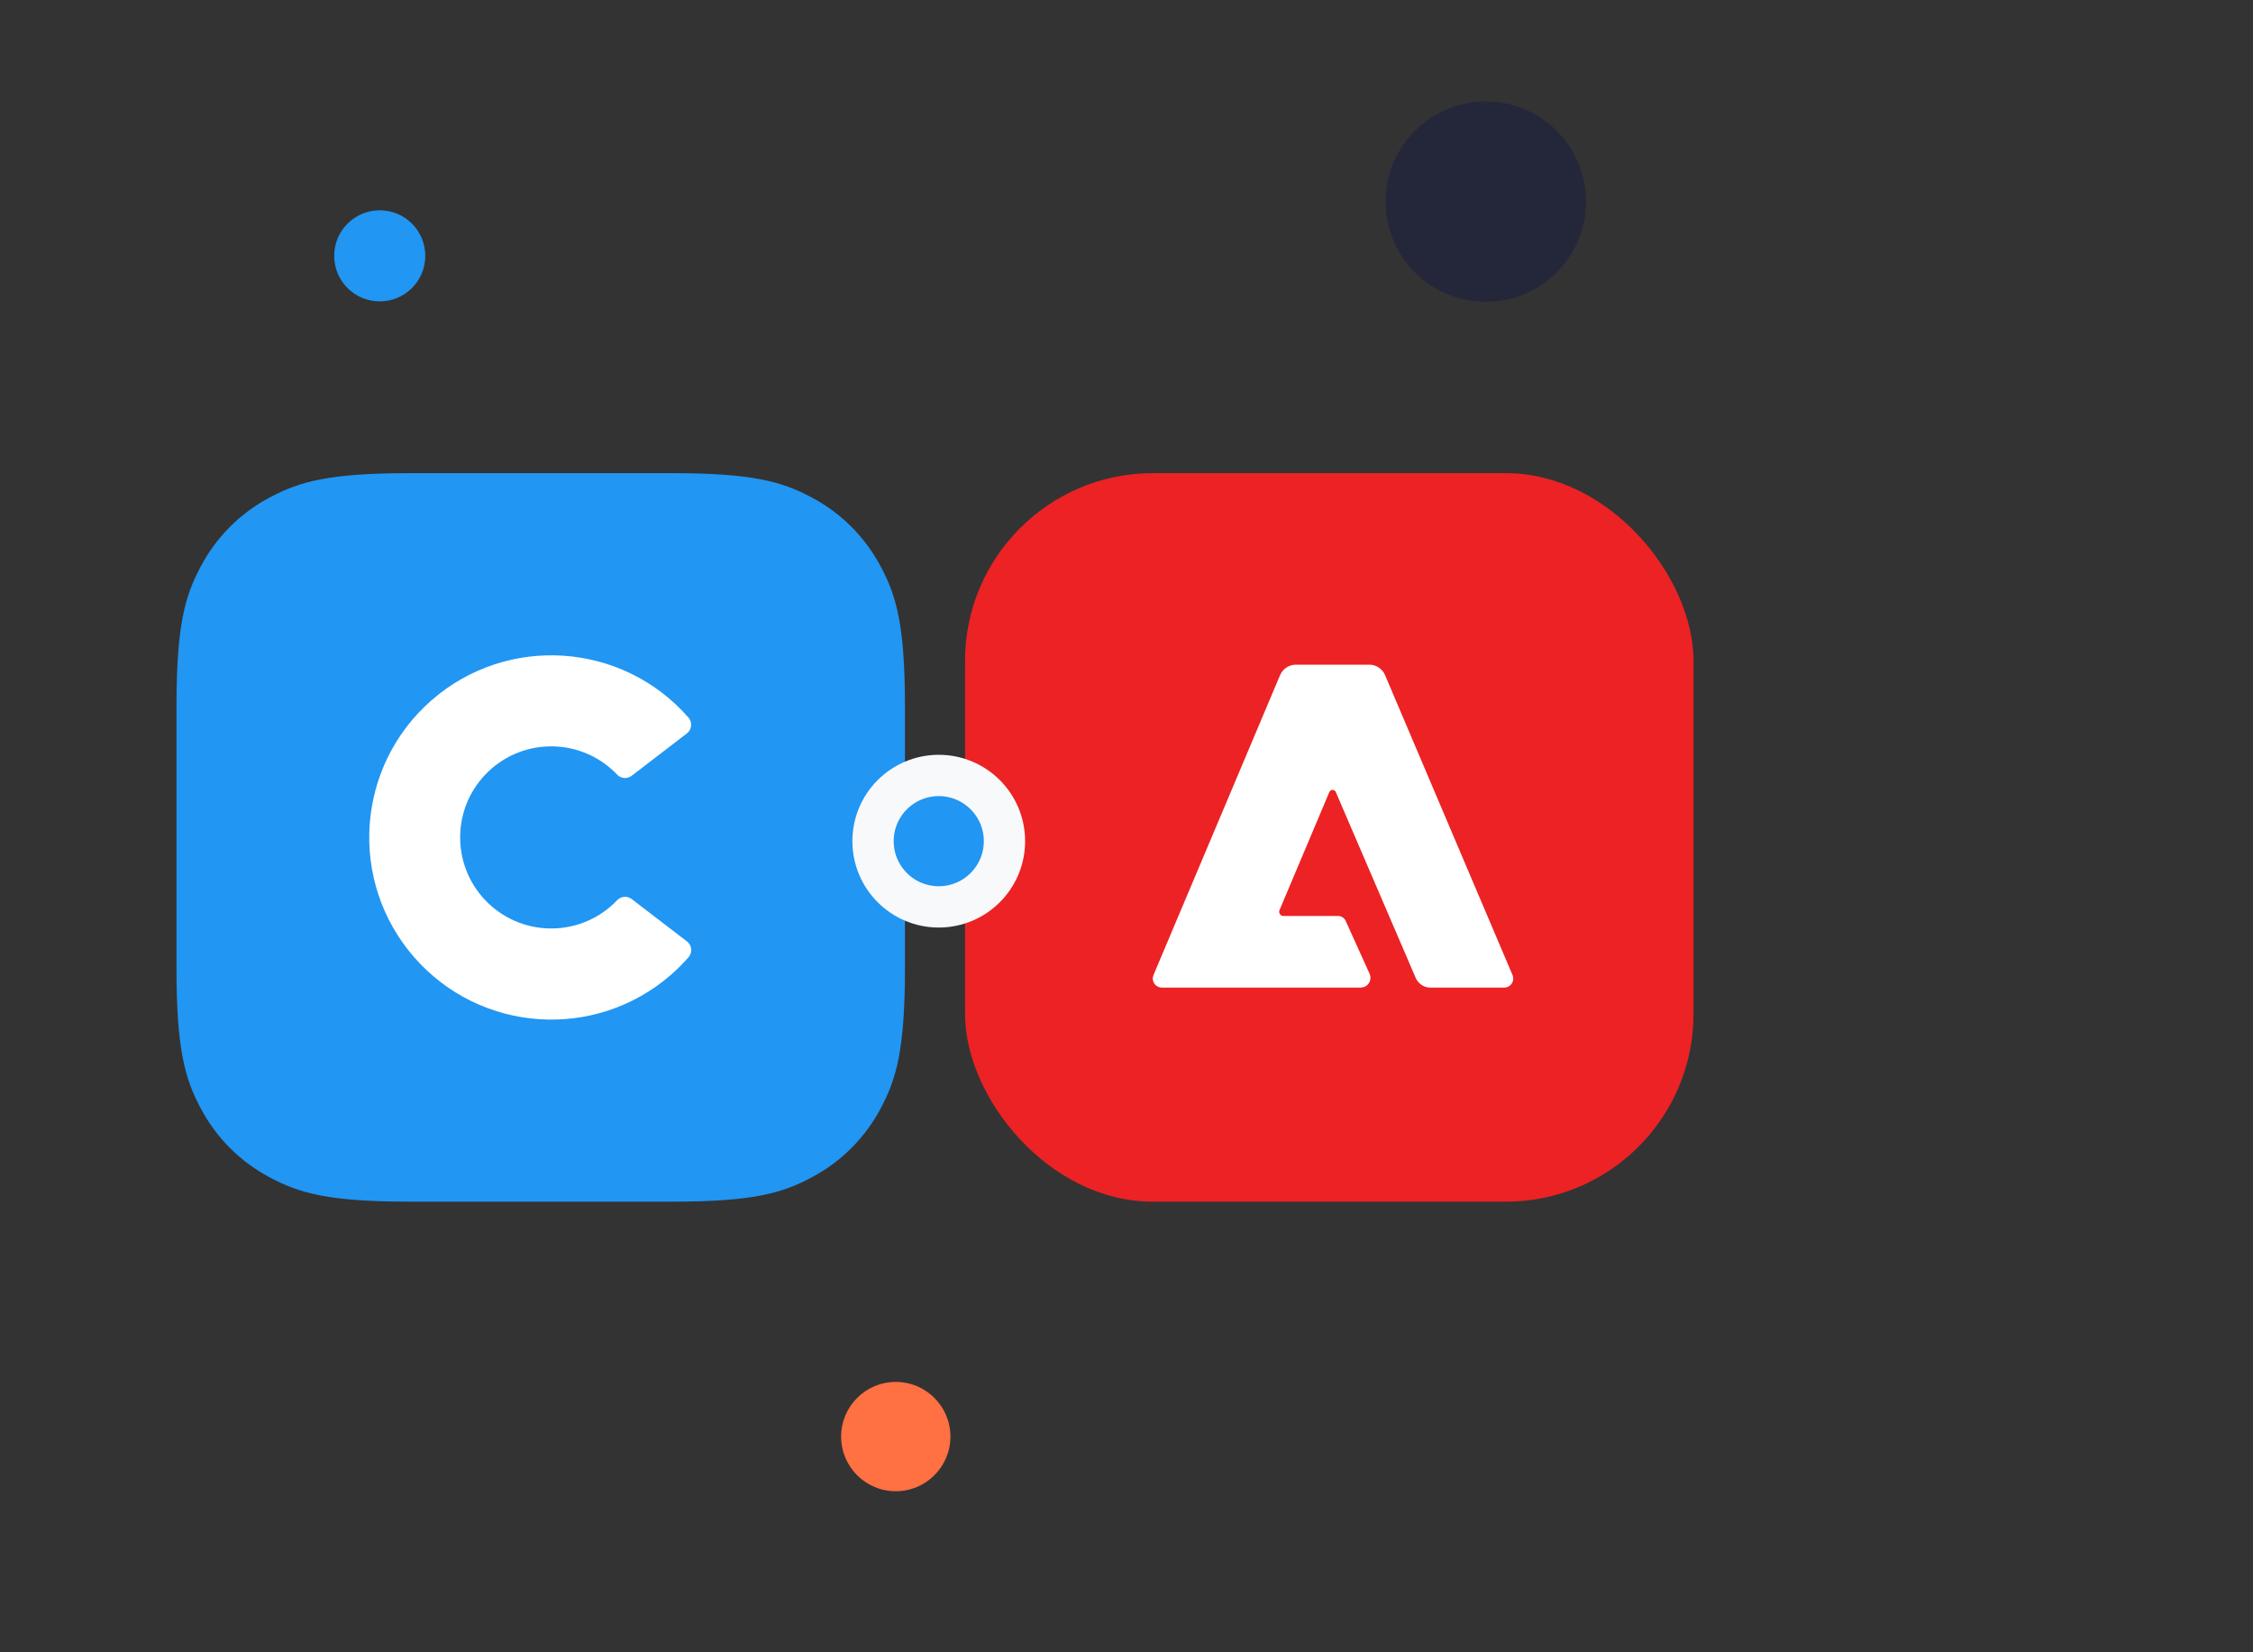 <svg width="600" height="440" viewBox="0 0 600 440" fill="none" xmlns="http://www.w3.org/2000/svg">
<rect x="0" y="0" width="600" height="440" fill="#333333" stroke="none"/>
<path fill-rule="evenodd" clip-rule="evenodd" d="M109.177 126H178.823C200.444 126 208.282 128.25 216.187 132.48C223.996 136.612 230.388 143.004 234.52 150.813C238.75 158.718 241 166.556 241 188.177V257.823C241 279.444 238.75 287.282 234.52 295.187C230.388 302.996 223.996 309.388 216.187 313.52C208.282 317.75 200.444 320 178.823 320H109.177C87.556 320 79.718 317.75 71.813 313.52C64.004 309.388 57.612 302.996 53.48 295.187C49.25 287.282 47 279.444 47 257.823V188.177C47 166.556 49.25 158.718 53.48 150.813C57.612 143.004 64.004 136.612 71.813 132.48C79.718 128.25 87.556 126 109.177 126Z" fill="#2196F3"/>
<path fill-rule="evenodd" clip-rule="evenodd" d="M164.37 239.703C155.145 249.413 139.8 249.801 130.09 240.576C120.381 231.352 119.993 216.006 129.217 206.297C138.442 196.587 153.787 196.199 163.497 205.424C163.798 205.705 164.089 205.996 164.37 206.297C165.408 207.364 167.076 207.48 168.25 206.568L182.926 195.306C184.197 194.327 184.439 192.503 183.46 191.223C183.43 191.184 183.401 191.145 183.372 191.116C165.757 170.94 135.125 168.855 114.939 186.47C94.763 204.085 92.677 234.718 110.293 254.903C127.908 275.089 158.54 277.165 178.726 259.55C180.375 258.104 181.927 256.552 183.372 254.903C184.42 253.691 184.294 251.848 183.081 250.8C183.033 250.761 182.984 250.723 182.936 250.684L168.25 239.432C167.076 238.52 165.408 238.636 164.37 239.703Z" fill="white"/>
<circle r="26.685" transform="matrix(1 0 0 -1 395.685 53.685)" fill="#24273A"/>
<circle r="14.556" transform="matrix(1 0 0 -1 238.556 382.556)" fill="#FF7042"/>
<circle r="12.13" transform="matrix(1 0 0 -1 101.13 68.13)" fill="#2196F2"/>
<rect x="257" y="126" width="194.003" height="194.003" rx="50" fill="#EC2224"/>
<circle cx="250" cy="224" r="17.5" fill="#2196F2" stroke="#F8F9FA" stroke-width="11"/>
<g clip-path="url(#clip0_101_1518)">
<path d="M400.605 263H381.037C379.3 263.034 377.715 262.017 377.022 260.426L355.779 211.017C355.635 210.526 355.12 210.239 354.619 210.382C354.317 210.471 354.077 210.696 353.988 210.997L340.748 242.365C340.508 242.932 340.775 243.587 341.345 243.826C341.482 243.881 341.633 243.915 341.777 243.915H356.328C357.227 243.915 358.044 244.455 358.394 245.274L364.763 259.374C365.326 260.699 364.708 262.228 363.377 262.788C363.054 262.925 362.704 262.993 362.354 262.993H309.402C308.071 262.986 306.993 261.9 307 260.576C307 260.255 307.069 259.941 307.192 259.64L340.885 179.827C341.592 178.099 343.287 176.979 345.168 177H364.599C366.472 176.972 368.175 178.099 368.875 179.827L402.801 259.647C403.329 260.863 402.76 262.276 401.538 262.802C401.243 262.925 400.927 262.993 400.605 263V263Z" fill="white"/>
</g>
<defs>
<clipPath id="clip0_101_1518">
<rect width="96" height="86" fill="white" transform="translate(307 177)"/>
</clipPath>
</defs>
</svg>
